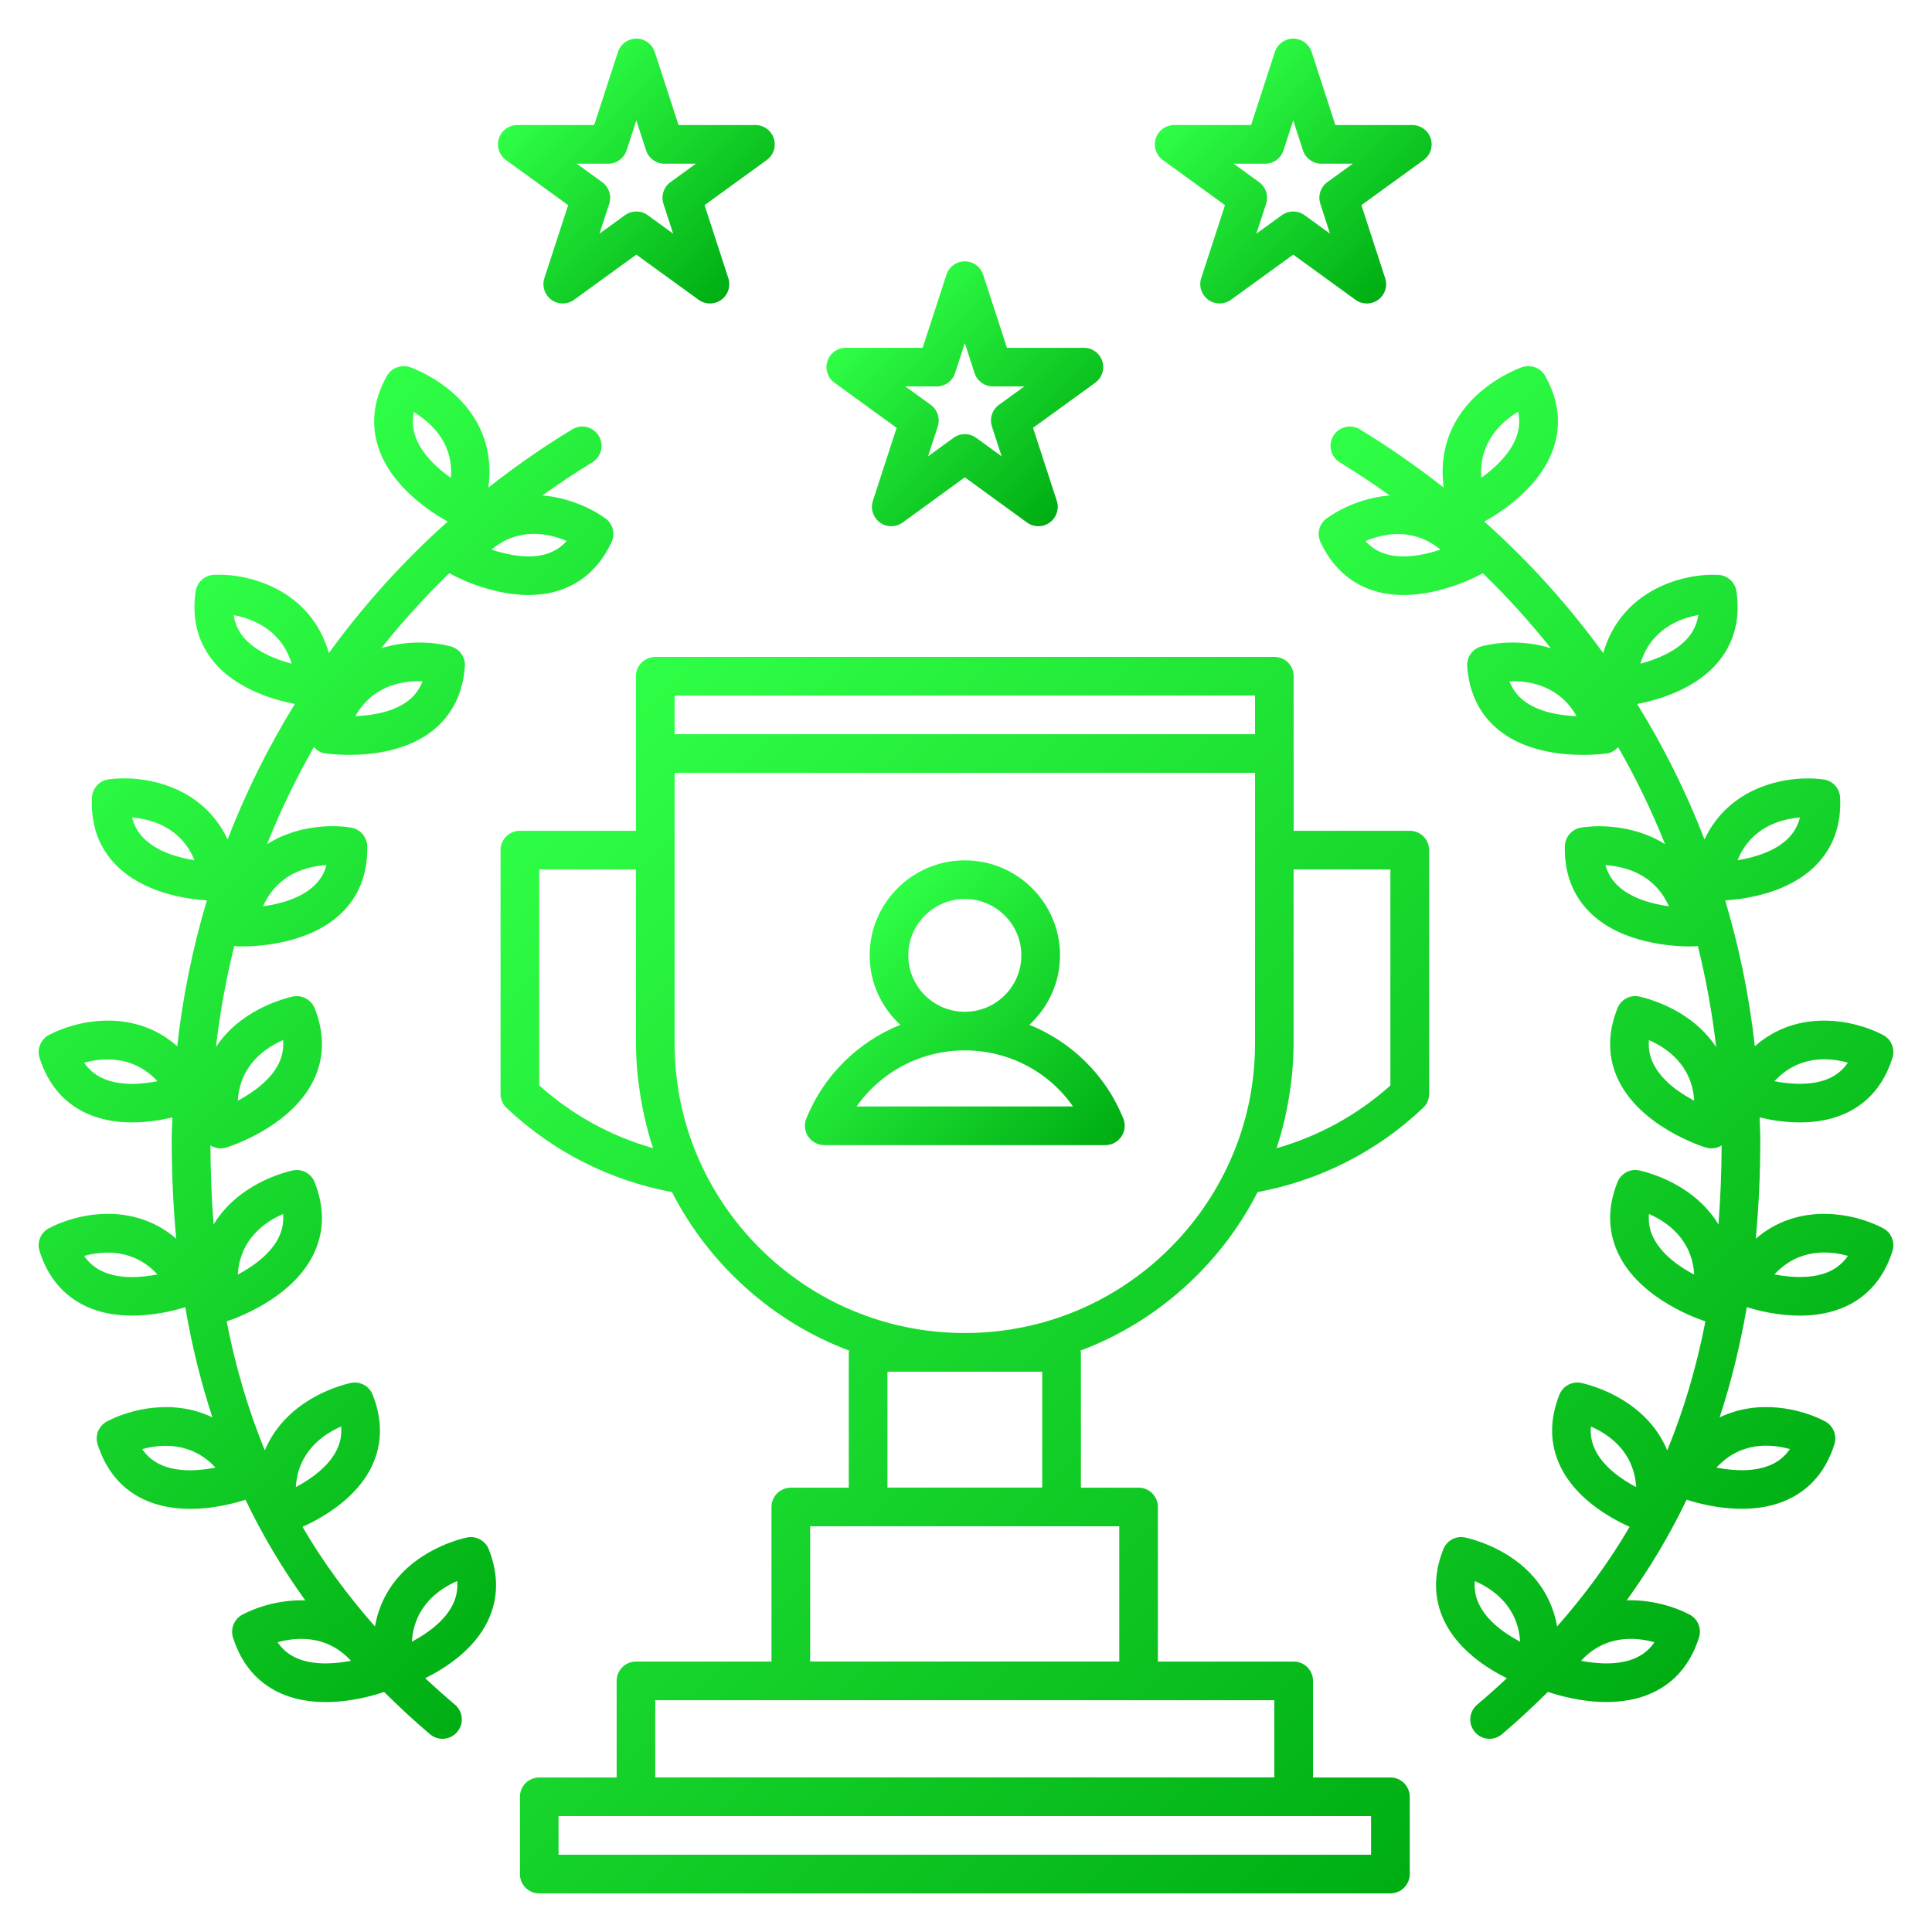 <?xml version="1.0" encoding="UTF-8"?>
<svg xmlns="http://www.w3.org/2000/svg" xmlns:xlink="http://www.w3.org/1999/xlink" width="120px" height="120px" viewBox="0 0 120 120" version="1.1">
<defs>
<linearGradient id="linear0" gradientUnits="userSpaceOnUse" x1="943.531" y1="345.064" x2="1153.93" y2="555.463" gradientTransform="matrix(0.057,0,0,0.057,0,0)">
<stop offset="0" style="stop-color:rgb(18.431%,100%,27.451%);stop-opacity:1;"/>
<stop offset="1" style="stop-color:rgb(0%,68.235%,7.451%);stop-opacity:1;"/>
</linearGradient>
<linearGradient id="linear1" gradientUnits="userSpaceOnUse" x1="586.477" y1="102.967" x2="796.864" y2="313.354" gradientTransform="matrix(0.057,0,0,0.057,0,0)">
<stop offset="0" style="stop-color:rgb(18.431%,100%,27.451%);stop-opacity:1;"/>
<stop offset="1" style="stop-color:rgb(0%,68.235%,7.451%);stop-opacity:1;"/>
</linearGradient>
<linearGradient id="linear2" gradientUnits="userSpaceOnUse" x1="1300.476" y1="102.967" x2="1510.864" y2="313.355" gradientTransform="matrix(0.057,0,0,0.057,0,0)">
<stop offset="0" style="stop-color:rgb(18.431%,100%,27.451%);stop-opacity:1;"/>
<stop offset="1" style="stop-color:rgb(0%,68.235%,7.451%);stop-opacity:1;"/>
</linearGradient>
<linearGradient id="linear3" gradientUnits="userSpaceOnUse" x1="508.597" y1="908.972" x2="1588.842" y2="1989.217" gradientTransform="matrix(0.057,0,0,0.057,0,0)">
<stop offset="0" style="stop-color:rgb(18.431%,100%,27.451%);stop-opacity:1;"/>
<stop offset="1" style="stop-color:rgb(0%,68.235%,7.451%);stop-opacity:1;"/>
</linearGradient>
<linearGradient id="linear4" gradientUnits="userSpaceOnUse" x1="920.264" y1="1020.8" x2="1177.177" y2="1277.713" gradientTransform="matrix(0.057,0,0,0.057,0,0)">
<stop offset="0" style="stop-color:rgb(18.431%,100%,27.451%);stop-opacity:1;"/>
<stop offset="1" style="stop-color:rgb(0%,68.235%,7.451%);stop-opacity:1;"/>
</linearGradient>
<linearGradient id="linear5" gradientUnits="userSpaceOnUse" x1="72.51" y1="755.576" x2="848.296" y2="1531.363" gradientTransform="matrix(0.057,0,0,0.057,0,0)">
<stop offset="0" style="stop-color:rgb(18.431%,100%,27.451%);stop-opacity:1;"/>
<stop offset="1" style="stop-color:rgb(0%,68.235%,7.451%);stop-opacity:1;"/>
</linearGradient>
<linearGradient id="linear6" gradientUnits="userSpaceOnUse" x1="1209.181" y1="712.984" x2="2070.138" y2="1573.942" gradientTransform="matrix(0.057,0,0,0.057,0,0)">
<stop offset="0" style="stop-color:rgb(18.431%,100%,27.451%);stop-opacity:1;"/>
<stop offset="1" style="stop-color:rgb(0%,68.235%,7.451%);stop-opacity:1;"/>
</linearGradient>
</defs>
<g id="surface1">
<path style=" stroke:none;fill-rule:nonzero;fill:url(#linear0);" d="M 55.691 26.574 L 54.215 31.113 C 54.055 31.605 54.23 32.148 54.652 32.453 C 55.07 32.762 55.641 32.762 56.062 32.457 L 59.926 29.648 L 63.793 32.457 C 64.004 32.609 64.25 32.684 64.5 32.684 C 64.746 32.684 64.996 32.609 65.203 32.453 C 65.625 32.148 65.801 31.605 65.641 31.113 L 64.164 26.574 L 68.027 23.773 C 68.449 23.465 68.625 22.926 68.465 22.43 C 68.305 21.938 67.844 21.602 67.324 21.602 L 62.543 21.602 L 61.066 17.062 C 60.906 16.566 60.445 16.234 59.926 16.234 C 59.41 16.234 58.945 16.566 58.785 17.062 L 57.309 21.602 L 52.531 21.602 C 52.012 21.602 51.551 21.934 51.391 22.43 C 51.23 22.922 51.406 23.465 51.828 23.77 Z M 58.18 24 C 58.699 24 59.16 23.668 59.32 23.172 L 59.926 21.312 L 60.531 23.172 C 60.691 23.668 61.152 24 61.672 24 L 63.625 24 L 62.047 25.145 C 61.625 25.449 61.449 25.992 61.609 26.488 L 62.215 28.344 L 60.633 27.195 C 60.422 27.043 60.176 26.965 59.926 26.965 C 59.68 26.965 59.434 27.043 59.223 27.195 L 57.641 28.344 L 58.246 26.488 C 58.406 25.992 58.23 25.449 57.809 25.145 L 56.227 24 Z M 58.18 24 "/>
<path style=" stroke:none;fill-rule:nonzero;fill:url(#linear1);" d="M 35.289 12.742 L 33.812 17.277 C 33.652 17.773 33.828 18.312 34.246 18.621 C 34.457 18.773 34.707 18.848 34.953 18.848 C 35.199 18.848 35.445 18.773 35.656 18.621 L 39.523 15.816 L 43.391 18.621 C 43.812 18.926 44.379 18.926 44.801 18.621 C 45.223 18.312 45.398 17.773 45.238 17.277 L 43.762 12.742 L 47.625 9.938 C 48.047 9.633 48.223 9.09 48.062 8.594 C 47.902 8.102 47.441 7.766 46.922 7.766 L 42.145 7.766 L 40.668 3.23 C 40.504 2.734 40.043 2.398 39.523 2.398 C 39.008 2.398 38.543 2.734 38.383 3.227 L 36.906 7.766 L 32.129 7.766 C 31.609 7.766 31.148 8.102 30.988 8.594 C 30.828 9.09 31.004 9.629 31.426 9.938 Z M 37.777 10.168 C 38.297 10.168 38.758 9.832 38.918 9.34 L 39.523 7.477 L 40.129 9.34 C 40.289 9.832 40.75 10.168 41.27 10.168 L 43.223 10.168 L 41.645 11.312 C 41.223 11.617 41.047 12.16 41.207 12.656 L 41.809 14.512 L 40.23 13.363 C 39.809 13.059 39.238 13.059 38.82 13.363 L 37.234 14.512 L 37.84 12.656 C 38 12.16 37.824 11.617 37.402 11.312 L 35.824 10.168 Z M 37.777 10.168 "/>
<path style=" stroke:none;fill-rule:nonzero;fill:url(#linear2);" d="M 76.086 12.742 L 74.609 17.277 C 74.449 17.773 74.625 18.312 75.047 18.621 C 75.258 18.773 75.504 18.848 75.754 18.848 C 76 18.848 76.246 18.773 76.457 18.621 L 80.324 15.816 L 84.191 18.621 C 84.609 18.926 85.18 18.926 85.602 18.621 C 86.023 18.312 86.195 17.773 86.035 17.277 L 84.559 12.742 L 88.426 9.938 C 88.848 9.633 89.023 9.09 88.863 8.594 C 88.703 8.102 88.238 7.766 87.719 7.766 L 82.941 7.766 L 81.469 3.23 C 81.305 2.734 80.844 2.398 80.324 2.398 C 79.805 2.398 79.344 2.734 79.184 3.227 L 77.707 7.766 L 72.93 7.766 C 72.406 7.766 71.949 8.102 71.789 8.594 C 71.625 9.09 71.805 9.629 72.223 9.938 Z M 78.578 10.168 C 79.098 10.168 79.559 9.832 79.719 9.34 L 80.324 7.477 L 80.93 9.34 C 81.09 9.832 81.551 10.168 82.07 10.168 L 84.023 10.168 L 82.445 11.312 C 82.02 11.617 81.848 12.16 82.008 12.656 L 82.609 14.512 L 81.027 13.363 C 80.609 13.059 80.039 13.059 79.621 13.363 L 78.035 14.512 L 78.641 12.656 C 78.801 12.16 78.625 11.617 78.203 11.312 L 76.625 10.168 Z M 78.578 10.168 "/>
<path style=" stroke:none;fill-rule:nonzero;fill:url(#linear3);" d="M 87.562 51.602 L 80.352 51.602 L 80.352 42 C 80.352 41.336 79.816 40.801 79.152 40.801 L 40.703 40.801 C 40.039 40.801 39.5 41.336 39.5 42 L 39.5 51.602 L 32.289 51.602 C 31.629 51.602 31.09 52.137 31.09 52.801 L 31.09 67.945 C 31.09 68.273 31.227 68.59 31.465 68.816 C 34.336 71.531 37.879 73.32 41.738 74.043 C 44.047 78.559 48.012 82.117 52.742 83.887 C 52.738 83.926 52.719 83.961 52.719 84 L 52.719 92.402 L 49.121 92.402 C 48.457 92.402 47.918 92.938 47.918 93.602 L 47.918 103.203 L 39.5 103.203 C 38.836 103.203 38.301 103.738 38.301 104.402 L 38.301 110.402 L 33.492 110.402 C 32.828 110.402 32.293 110.938 32.293 111.602 L 32.293 116.402 C 32.293 117.066 32.828 117.602 33.492 117.602 L 86.363 117.602 C 87.023 117.602 87.562 117.066 87.562 116.402 L 87.562 111.602 C 87.562 110.938 87.023 110.402 86.363 110.402 L 81.555 110.402 L 81.555 104.402 C 81.555 103.738 81.016 103.203 80.352 103.203 L 71.918 103.203 L 71.918 93.602 C 71.918 92.938 71.383 92.402 70.719 92.402 L 67.137 92.402 L 67.137 84 C 67.137 83.961 67.117 83.926 67.113 83.887 C 71.848 82.117 75.809 78.555 78.113 74.043 C 81.977 73.32 85.52 71.531 88.387 68.816 C 88.629 68.59 88.766 68.273 88.766 67.945 L 88.766 52.801 C 88.762 52.137 88.227 51.602 87.562 51.602 Z M 33.492 67.418 L 33.492 54 L 39.5 54 L 39.5 64.801 C 39.5 65.484 39.547 66.16 39.609 66.828 C 39.629 67.023 39.656 67.219 39.68 67.41 C 39.746 67.914 39.828 68.41 39.93 68.906 C 39.969 69.086 40 69.27 40.043 69.449 C 40.188 70.078 40.355 70.703 40.566 71.316 C 37.945 70.574 35.539 69.25 33.492 67.418 Z M 85.16 112.801 L 85.16 115.199 L 34.691 115.199 L 34.691 112.801 Z M 79.152 105.602 L 79.152 110.398 L 40.699 110.398 L 40.699 105.602 Z M 69.52 94.801 L 69.52 103.199 L 50.32 103.199 L 50.32 94.801 Z M 55.121 92.398 L 55.121 85.199 L 64.734 85.199 L 64.734 92.398 Z M 77.953 52.801 L 77.953 64.801 C 77.953 65.473 77.914 66.137 77.844 66.793 C 77.629 68.762 77.09 70.66 76.238 72.461 C 74.219 76.746 70.516 80.121 66.074 81.723 C 62.148 83.152 57.711 83.156 53.773 81.719 C 49.336 80.121 45.633 76.746 43.609 72.457 C 42.477 70.062 41.902 67.484 41.902 64.801 L 41.902 48 L 77.953 48 Z M 77.953 45.602 L 41.902 45.602 L 41.902 43.199 L 77.953 43.199 Z M 86.363 67.418 C 84.316 69.25 81.906 70.574 79.289 71.316 C 79.496 70.703 79.664 70.078 79.812 69.453 C 79.852 69.27 79.887 69.09 79.922 68.906 C 80.023 68.414 80.105 67.918 80.168 67.414 C 80.195 67.219 80.223 67.023 80.242 66.828 C 80.305 66.16 80.348 65.484 80.348 64.801 L 80.348 54.004 L 86.359 54.004 L 86.359 67.418 Z M 86.363 67.418 "/>
<path style=" stroke:none;fill-rule:nonzero;fill:url(#linear4);" d="M 51.195 71.125 L 68.656 71.125 C 69.055 71.125 69.43 70.926 69.652 70.594 C 69.875 70.266 69.922 69.844 69.77 69.473 C 68.672 66.754 66.539 64.707 63.938 63.652 C 65.098 62.574 65.84 61.047 65.84 59.34 C 65.84 56.086 63.188 53.438 59.926 53.438 C 56.668 53.438 54.016 56.086 54.016 59.34 C 54.016 61.047 54.754 62.574 55.918 63.652 C 53.316 64.707 51.184 66.754 50.082 69.473 C 49.934 69.844 49.977 70.262 50.199 70.594 C 50.422 70.926 50.797 71.125 51.195 71.125 Z M 59.926 55.836 C 61.859 55.836 63.438 57.406 63.438 59.34 C 63.438 61.273 61.859 62.844 59.926 62.844 C 57.992 62.844 56.414 61.273 56.414 59.34 C 56.414 57.406 57.992 55.836 59.926 55.836 Z M 59.926 65.242 C 62.652 65.242 65.137 66.566 66.648 68.723 L 53.203 68.723 C 54.719 66.566 57.199 65.242 59.926 65.242 Z M 59.926 65.242 "/>
<path style=" stroke:none;fill-rule:nonzero;fill:url(#linear5);" d="M 29.008 95.496 C 28.938 95.508 27.238 95.855 25.707 97.047 C 24.688 97.836 23.621 99.113 23.289 101.023 C 21.562 99.062 20.059 97.012 18.789 94.836 C 20.078 94.25 22.141 93.055 23.09 91.082 C 23.75 89.699 23.77 88.203 23.148 86.629 C 22.938 86.09 22.363 85.781 21.801 85.895 C 21.727 85.91 20.031 86.258 18.5 87.445 C 17.738 88.035 16.945 88.895 16.449 90.086 C 15.422 87.574 14.629 84.91 14.078 82.07 C 14.328 81.992 18.098 80.77 19.484 77.883 C 20.148 76.5 20.164 75.004 19.543 73.43 C 19.332 72.891 18.758 72.578 18.195 72.695 C 18.121 72.711 16.426 73.055 14.895 74.246 C 14.324 74.688 13.734 75.281 13.266 76.051 C 13.141 74.465 13.078 72.828 13.07 71.137 C 13.078 71.141 13.086 71.152 13.094 71.16 C 13.281 71.27 13.496 71.328 13.711 71.328 C 13.828 71.328 13.949 71.309 14.062 71.273 C 14.227 71.223 18.082 70.004 19.484 67.082 C 20.148 65.699 20.168 64.203 19.547 62.629 C 19.332 62.09 18.758 61.777 18.195 61.895 C 18.125 61.91 16.426 62.258 14.895 63.445 C 14.379 63.844 13.855 64.371 13.414 65.031 C 13.66 62.898 14.039 60.801 14.555 58.746 C 14.594 58.75 14.629 58.773 14.672 58.777 C 14.699 58.777 14.824 58.785 15.023 58.785 C 16.082 58.785 19.25 58.613 21.207 56.715 C 22.309 55.648 22.848 54.25 22.809 52.559 C 22.793 51.98 22.367 51.492 21.797 51.402 C 20.438 51.184 18.344 51.324 16.586 52.43 C 17.418 50.355 18.391 48.344 19.496 46.406 C 19.676 46.602 19.906 46.75 20.172 46.789 C 20.238 46.801 20.832 46.887 21.684 46.887 C 23.121 46.887 25.289 46.641 26.879 45.375 C 28.078 44.418 28.75 43.078 28.875 41.395 C 28.918 40.816 28.539 40.289 27.98 40.145 C 26.879 39.855 25.258 39.766 23.68 40.262 C 24.98 38.625 26.395 37.066 27.91 35.598 C 27.918 35.602 27.922 35.609 27.926 35.613 C 28.047 35.684 30.332 36.957 32.828 36.957 C 33.449 36.957 34.082 36.879 34.695 36.684 C 36.16 36.219 37.266 35.207 37.984 33.676 C 38.23 33.148 38.066 32.523 37.594 32.188 C 36.695 31.551 35.277 30.902 33.688 30.773 C 34.691 30.059 35.719 29.367 36.785 28.719 C 37.352 28.375 37.535 27.637 37.188 27.07 C 36.848 26.504 36.109 26.324 35.543 26.668 C 33.715 27.777 31.98 28.988 30.332 30.285 C 30.688 27.695 29.621 25.887 28.527 24.781 C 27.168 23.398 25.531 22.828 25.465 22.805 C 24.914 22.621 24.312 22.848 24.027 23.355 C 23.203 24.828 23.023 26.316 23.496 27.777 C 24.289 30.223 26.75 31.809 27.812 32.395 C 25.039 34.867 22.574 37.605 20.426 40.562 C 19.293 36.617 15.461 35.598 13.297 35.703 C 12.719 35.723 12.234 36.156 12.152 36.727 C 11.906 38.402 12.27 39.852 13.23 41.047 C 14.617 42.766 16.926 43.457 18.316 43.723 C 16.668 46.391 15.27 49.203 14.137 52.137 C 12.512 48.699 8.812 48.129 6.75 48.406 C 6.176 48.48 5.738 48.961 5.711 49.539 C 5.629 51.227 6.133 52.641 7.207 53.73 C 8.891 55.445 11.516 55.836 12.848 55.926 C 11.973 58.859 11.352 61.883 11.008 64.984 C 8.32 62.609 4.816 63.348 3.043 64.281 C 2.531 64.551 2.281 65.152 2.457 65.703 C 2.969 67.32 3.93 68.469 5.316 69.125 C 6.246 69.562 7.258 69.715 8.211 69.715 C 9.148 69.715 10.02 69.566 10.711 69.402 C 10.695 69.871 10.664 70.332 10.664 70.801 C 10.664 72.922 10.762 74.961 10.945 76.938 C 8.27 74.625 4.801 75.355 3.043 76.285 C 2.527 76.555 2.281 77.152 2.457 77.707 C 2.965 79.32 3.93 80.469 5.316 81.125 C 6.242 81.566 7.254 81.715 8.211 81.715 C 9.562 81.715 10.789 81.414 11.508 81.191 C 11.914 83.582 12.48 85.859 13.195 88.039 C 10.793 86.871 8.121 87.508 6.648 88.285 C 6.133 88.555 5.887 89.156 6.062 89.707 C 6.574 91.32 7.535 92.473 8.922 93.129 C 9.848 93.566 10.859 93.719 11.816 93.719 C 13.258 93.719 14.551 93.375 15.246 93.152 C 16.297 95.34 17.531 97.422 18.961 99.402 C 17.426 99.352 16 99.789 15.059 100.285 C 14.547 100.559 14.297 101.156 14.473 101.711 C 14.984 103.324 15.945 104.473 17.332 105.129 C 18.262 105.566 19.273 105.719 20.227 105.719 C 21.82 105.719 23.238 105.301 23.855 105.09 C 24.766 105.984 25.703 106.867 26.711 107.719 C 26.934 107.906 27.211 108 27.484 108 C 27.824 108 28.16 107.855 28.398 107.574 C 28.828 107.07 28.766 106.312 28.262 105.883 C 27.621 105.344 27.008 104.793 26.41 104.238 C 27.695 103.598 29.445 102.457 30.297 100.684 C 30.961 99.301 30.98 97.801 30.359 96.23 C 30.145 95.691 29.57 95.375 29.008 95.496 Z M 17.582 75.402 C 17.625 75.91 17.539 76.387 17.32 76.84 C 16.832 77.863 15.73 78.656 14.77 79.168 C 14.902 76.957 16.465 75.887 17.582 75.402 Z M 17.582 64.602 C 17.625 65.109 17.539 65.586 17.32 66.039 C 16.832 67.062 15.73 67.855 14.77 68.367 C 14.902 66.16 16.465 65.09 17.582 64.602 Z M 35.199 33.602 C 34.859 33.98 34.453 34.242 33.973 34.395 C 32.891 34.742 31.559 34.484 30.527 34.137 C 32.23 32.719 34.078 33.125 35.199 33.602 Z M 25.777 27.039 C 25.621 26.562 25.598 26.082 25.703 25.59 C 26.055 25.805 26.449 26.098 26.816 26.465 C 27.711 27.375 28.105 28.438 28.004 29.684 C 27.156 29.082 26.141 28.164 25.777 27.039 Z M 26.004 42.312 C 26.086 42.312 26.168 42.312 26.246 42.316 C 26.062 42.793 25.777 43.184 25.387 43.496 C 24.5 44.207 23.16 44.441 22.07 44.484 C 23.086 42.676 24.789 42.312 26.004 42.312 Z M 15.094 39.539 C 14.781 39.148 14.586 38.707 14.512 38.207 C 15.699 38.426 17.473 39.113 18.113 41.223 C 17.059 40.941 15.805 40.426 15.094 39.539 Z M 20.281 53.73 C 20.148 54.223 19.902 54.637 19.539 54.988 C 18.727 55.781 17.418 56.145 16.34 56.293 C 17.23 54.27 19.066 53.805 20.281 53.73 Z M 8.918 52.055 C 8.562 51.695 8.328 51.27 8.203 50.777 C 9.418 50.875 11.242 51.387 12.082 53.43 C 11.055 53.27 9.746 52.898 8.918 52.055 Z M 6.34 66.957 C 5.883 66.742 5.516 66.426 5.227 66.008 C 6.391 65.688 8.285 65.535 9.777 67.156 C 8.766 67.355 7.406 67.461 6.34 66.957 Z M 6.34 78.957 C 5.883 78.742 5.516 78.426 5.227 78.008 C 6.391 77.688 8.285 77.535 9.777 79.156 C 8.766 79.355 7.406 79.461 6.34 78.957 Z M 9.941 90.957 C 9.488 90.742 9.117 90.426 8.832 90.008 C 9.996 89.688 11.891 89.535 13.383 91.156 C 12.371 91.355 11.012 91.461 9.941 90.957 Z M 21.188 88.602 C 21.23 89.109 21.145 89.586 20.926 90.039 C 20.438 91.062 19.336 91.855 18.375 92.367 C 18.508 90.16 20.07 89.09 21.188 88.602 Z M 18.348 102.953 C 17.895 102.738 17.527 102.422 17.238 102.004 C 18.418 101.676 20.305 101.527 21.801 103.156 C 20.73 103.363 19.375 103.441 18.348 102.953 Z M 28.137 99.637 C 27.648 100.664 26.547 101.457 25.582 101.969 C 25.715 99.758 27.281 98.688 28.398 98.199 C 28.438 98.711 28.352 99.184 28.137 99.637 Z M 28.137 99.637 "/>
<path style=" stroke:none;fill-rule:nonzero;fill:url(#linear6);" d="M 116.961 76.285 C 115.195 75.355 111.734 74.625 109.055 76.938 C 109.238 74.961 109.336 72.922 109.336 70.801 C 109.336 70.332 109.305 69.871 109.293 69.406 C 109.984 69.57 110.855 69.715 111.793 69.715 C 112.746 69.715 113.758 69.566 114.688 69.125 C 116.074 68.473 117.035 67.32 117.543 65.707 C 117.719 65.152 117.473 64.555 116.961 64.285 C 115.184 63.348 111.68 62.609 108.996 64.984 C 108.652 61.887 108.031 58.859 107.156 55.926 C 108.488 55.84 111.117 55.449 112.797 53.734 C 113.871 52.641 114.375 51.23 114.293 49.539 C 114.266 48.961 113.828 48.484 113.254 48.41 C 111.195 48.133 107.492 48.703 105.867 52.137 C 104.738 49.203 103.336 46.395 101.688 43.727 C 103.078 43.457 105.387 42.77 106.773 41.051 C 107.734 39.855 108.098 38.402 107.855 36.73 C 107.77 36.156 107.289 35.727 106.707 35.707 C 104.559 35.598 100.715 36.617 99.578 40.566 C 97.434 37.609 94.965 34.867 92.191 32.395 C 93.254 31.809 95.715 30.223 96.508 27.777 C 96.984 26.32 96.805 24.832 95.977 23.355 C 95.695 22.848 95.094 22.621 94.539 22.805 C 94.473 22.828 92.836 23.398 91.477 24.781 C 90.387 25.891 89.32 27.695 89.672 30.285 C 88.023 28.992 86.289 27.777 84.465 26.668 C 83.898 26.324 83.16 26.504 82.816 27.07 C 82.473 27.637 82.652 28.375 83.219 28.719 C 84.285 29.367 85.312 30.059 86.316 30.773 C 84.727 30.902 83.305 31.551 82.41 32.188 C 81.938 32.523 81.773 33.152 82.02 33.676 C 82.742 35.207 83.848 36.219 85.309 36.684 C 85.926 36.879 86.555 36.957 87.176 36.957 C 89.672 36.957 91.957 35.684 92.078 35.617 C 92.086 35.613 92.09 35.605 92.094 35.598 C 93.613 37.07 95.023 38.625 96.324 40.262 C 94.746 39.766 93.125 39.855 92.027 40.145 C 91.465 40.289 91.086 40.816 91.129 41.395 C 91.254 43.078 91.926 44.422 93.125 45.375 C 94.719 46.645 96.883 46.887 98.32 46.887 C 99.172 46.887 99.77 46.801 99.832 46.793 C 100.098 46.75 100.324 46.602 100.508 46.41 C 101.617 48.344 102.59 50.355 103.418 52.43 C 101.664 51.328 99.57 51.191 98.211 51.402 C 97.637 51.492 97.211 51.98 97.195 52.559 C 97.156 54.25 97.695 55.648 98.797 56.715 C 100.754 58.617 103.922 58.785 104.98 58.785 C 105.18 58.785 105.305 58.777 105.332 58.777 C 105.375 58.773 105.41 58.754 105.453 58.746 C 105.965 60.801 106.344 62.898 106.594 65.031 C 106.148 64.371 105.625 63.844 105.109 63.445 C 103.578 62.258 101.883 61.91 101.809 61.895 C 101.242 61.773 100.672 62.09 100.461 62.629 C 99.836 64.203 99.855 65.699 100.52 67.082 C 101.922 70.008 105.777 71.223 105.941 71.273 C 106.059 71.309 106.176 71.328 106.293 71.328 C 106.508 71.328 106.723 71.27 106.91 71.16 C 106.918 71.152 106.926 71.141 106.934 71.137 C 106.926 72.828 106.859 74.465 106.738 76.051 C 106.27 75.281 105.68 74.688 105.109 74.246 C 103.578 73.055 101.883 72.711 101.809 72.695 C 101.246 72.574 100.676 72.891 100.461 73.43 C 99.836 75.004 99.859 76.5 100.523 77.883 C 101.906 80.77 105.676 81.992 105.926 82.07 C 105.375 84.914 104.586 87.574 103.555 90.086 C 103.059 88.895 102.27 88.035 101.504 87.445 C 99.973 86.258 98.277 85.91 98.207 85.895 C 97.641 85.777 97.07 86.09 96.855 86.629 C 96.234 88.203 96.254 89.699 96.918 91.082 C 97.863 93.055 99.926 94.25 101.219 94.836 C 99.945 97.012 98.441 99.062 96.715 101.023 C 96.383 99.117 95.316 97.836 94.297 97.047 C 92.766 95.855 91.066 95.508 90.996 95.496 C 90.43 95.371 89.859 95.688 89.645 96.23 C 89.023 97.801 89.043 99.301 89.707 100.684 C 90.559 102.457 92.312 103.602 93.594 104.238 C 93 104.793 92.383 105.344 91.746 105.883 C 91.238 106.312 91.176 107.07 91.605 107.574 C 91.836 107.855 92.176 108 92.516 108 C 92.793 108 93.066 107.906 93.293 107.715 C 94.297 106.863 95.238 105.98 96.145 105.086 C 96.766 105.297 98.184 105.715 99.773 105.715 C 100.73 105.715 101.742 105.566 102.672 105.125 C 104.055 104.473 105.02 103.32 105.527 101.707 C 105.703 101.152 105.457 100.555 104.945 100.285 C 104.004 99.789 102.574 99.352 101.039 99.398 C 102.469 97.418 103.707 95.34 104.758 93.148 C 105.449 93.371 106.746 93.715 108.188 93.715 C 109.141 93.715 110.152 93.562 111.082 93.125 C 112.469 92.469 113.43 91.32 113.938 89.707 C 114.113 89.152 113.867 88.555 113.355 88.281 C 111.879 87.504 109.211 86.871 106.809 88.039 C 107.523 85.859 108.086 83.578 108.496 81.191 C 109.215 81.41 110.438 81.715 111.793 81.715 C 112.746 81.715 113.758 81.562 114.688 81.125 C 116.074 80.469 117.035 79.32 117.543 77.707 C 117.719 77.152 117.473 76.555 116.961 76.285 Z M 114.773 66.004 C 114.488 66.422 114.121 66.738 113.668 66.953 C 112.641 67.441 111.285 67.363 110.215 67.156 C 111.715 65.527 113.602 65.676 114.773 66.004 Z M 111.797 50.777 C 111.672 51.27 111.438 51.691 111.086 52.051 C 110.293 52.863 108.992 53.258 107.918 53.434 C 108.758 51.383 110.582 50.875 111.797 50.777 Z M 105.488 38.199 C 105.414 38.703 105.219 39.145 104.906 39.539 C 104.195 40.426 102.941 40.941 101.887 41.223 C 102.523 39.102 104.289 38.418 105.488 38.199 Z M 86.027 34.395 C 85.551 34.242 85.145 33.98 84.805 33.605 C 85.914 33.137 87.773 32.734 89.469 34.137 C 88.438 34.484 87.109 34.742 86.027 34.395 Z M 92.004 29.68 C 91.844 27.469 93.25 26.203 94.293 25.57 C 94.402 26.07 94.379 26.551 94.223 27.031 C 93.875 28.113 92.891 29.043 92.004 29.68 Z M 94.613 43.496 C 94.223 43.184 93.938 42.793 93.754 42.32 C 94.945 42.262 96.84 42.562 97.926 44.484 C 96.836 44.441 95.5 44.207 94.613 43.496 Z M 100.461 54.988 C 100.102 54.641 99.855 54.227 99.719 53.738 C 100.922 53.812 102.766 54.277 103.66 56.293 C 102.578 56.145 101.273 55.781 100.461 54.988 Z M 102.68 66.043 C 102.461 65.59 102.375 65.113 102.418 64.602 C 103.535 65.09 105.098 66.16 105.23 68.367 C 104.312 67.883 103.191 67.109 102.68 66.043 Z M 102.68 76.844 C 102.461 76.391 102.375 75.914 102.418 75.402 C 103.535 75.887 105.098 76.961 105.23 79.168 C 104.312 78.684 103.191 77.91 102.68 76.844 Z M 91.867 99.645 C 91.648 99.191 91.559 98.715 91.602 98.203 C 92.723 98.688 94.281 99.758 94.418 101.969 C 93.496 101.484 92.379 100.711 91.867 99.645 Z M 102.762 102.004 C 102.473 102.422 102.105 102.738 101.652 102.953 C 100.625 103.441 99.27 103.363 98.199 103.156 C 99.699 101.523 101.586 101.676 102.762 102.004 Z M 99.074 90.043 C 98.855 89.59 98.77 89.113 98.812 88.602 C 99.93 89.09 101.492 90.16 101.625 92.367 C 100.707 91.883 99.586 91.109 99.074 90.043 Z M 111.172 90.004 C 110.887 90.422 110.52 90.738 110.062 90.953 C 109.035 91.441 107.684 91.363 106.613 91.156 C 108.109 89.523 109.996 89.676 111.172 90.004 Z M 113.668 78.953 C 112.641 79.441 111.285 79.363 110.215 79.156 C 111.715 77.527 113.602 77.676 114.777 78.004 C 114.488 78.422 114.121 78.738 113.668 78.953 Z M 113.668 78.953 "/>
</g>
</svg>
